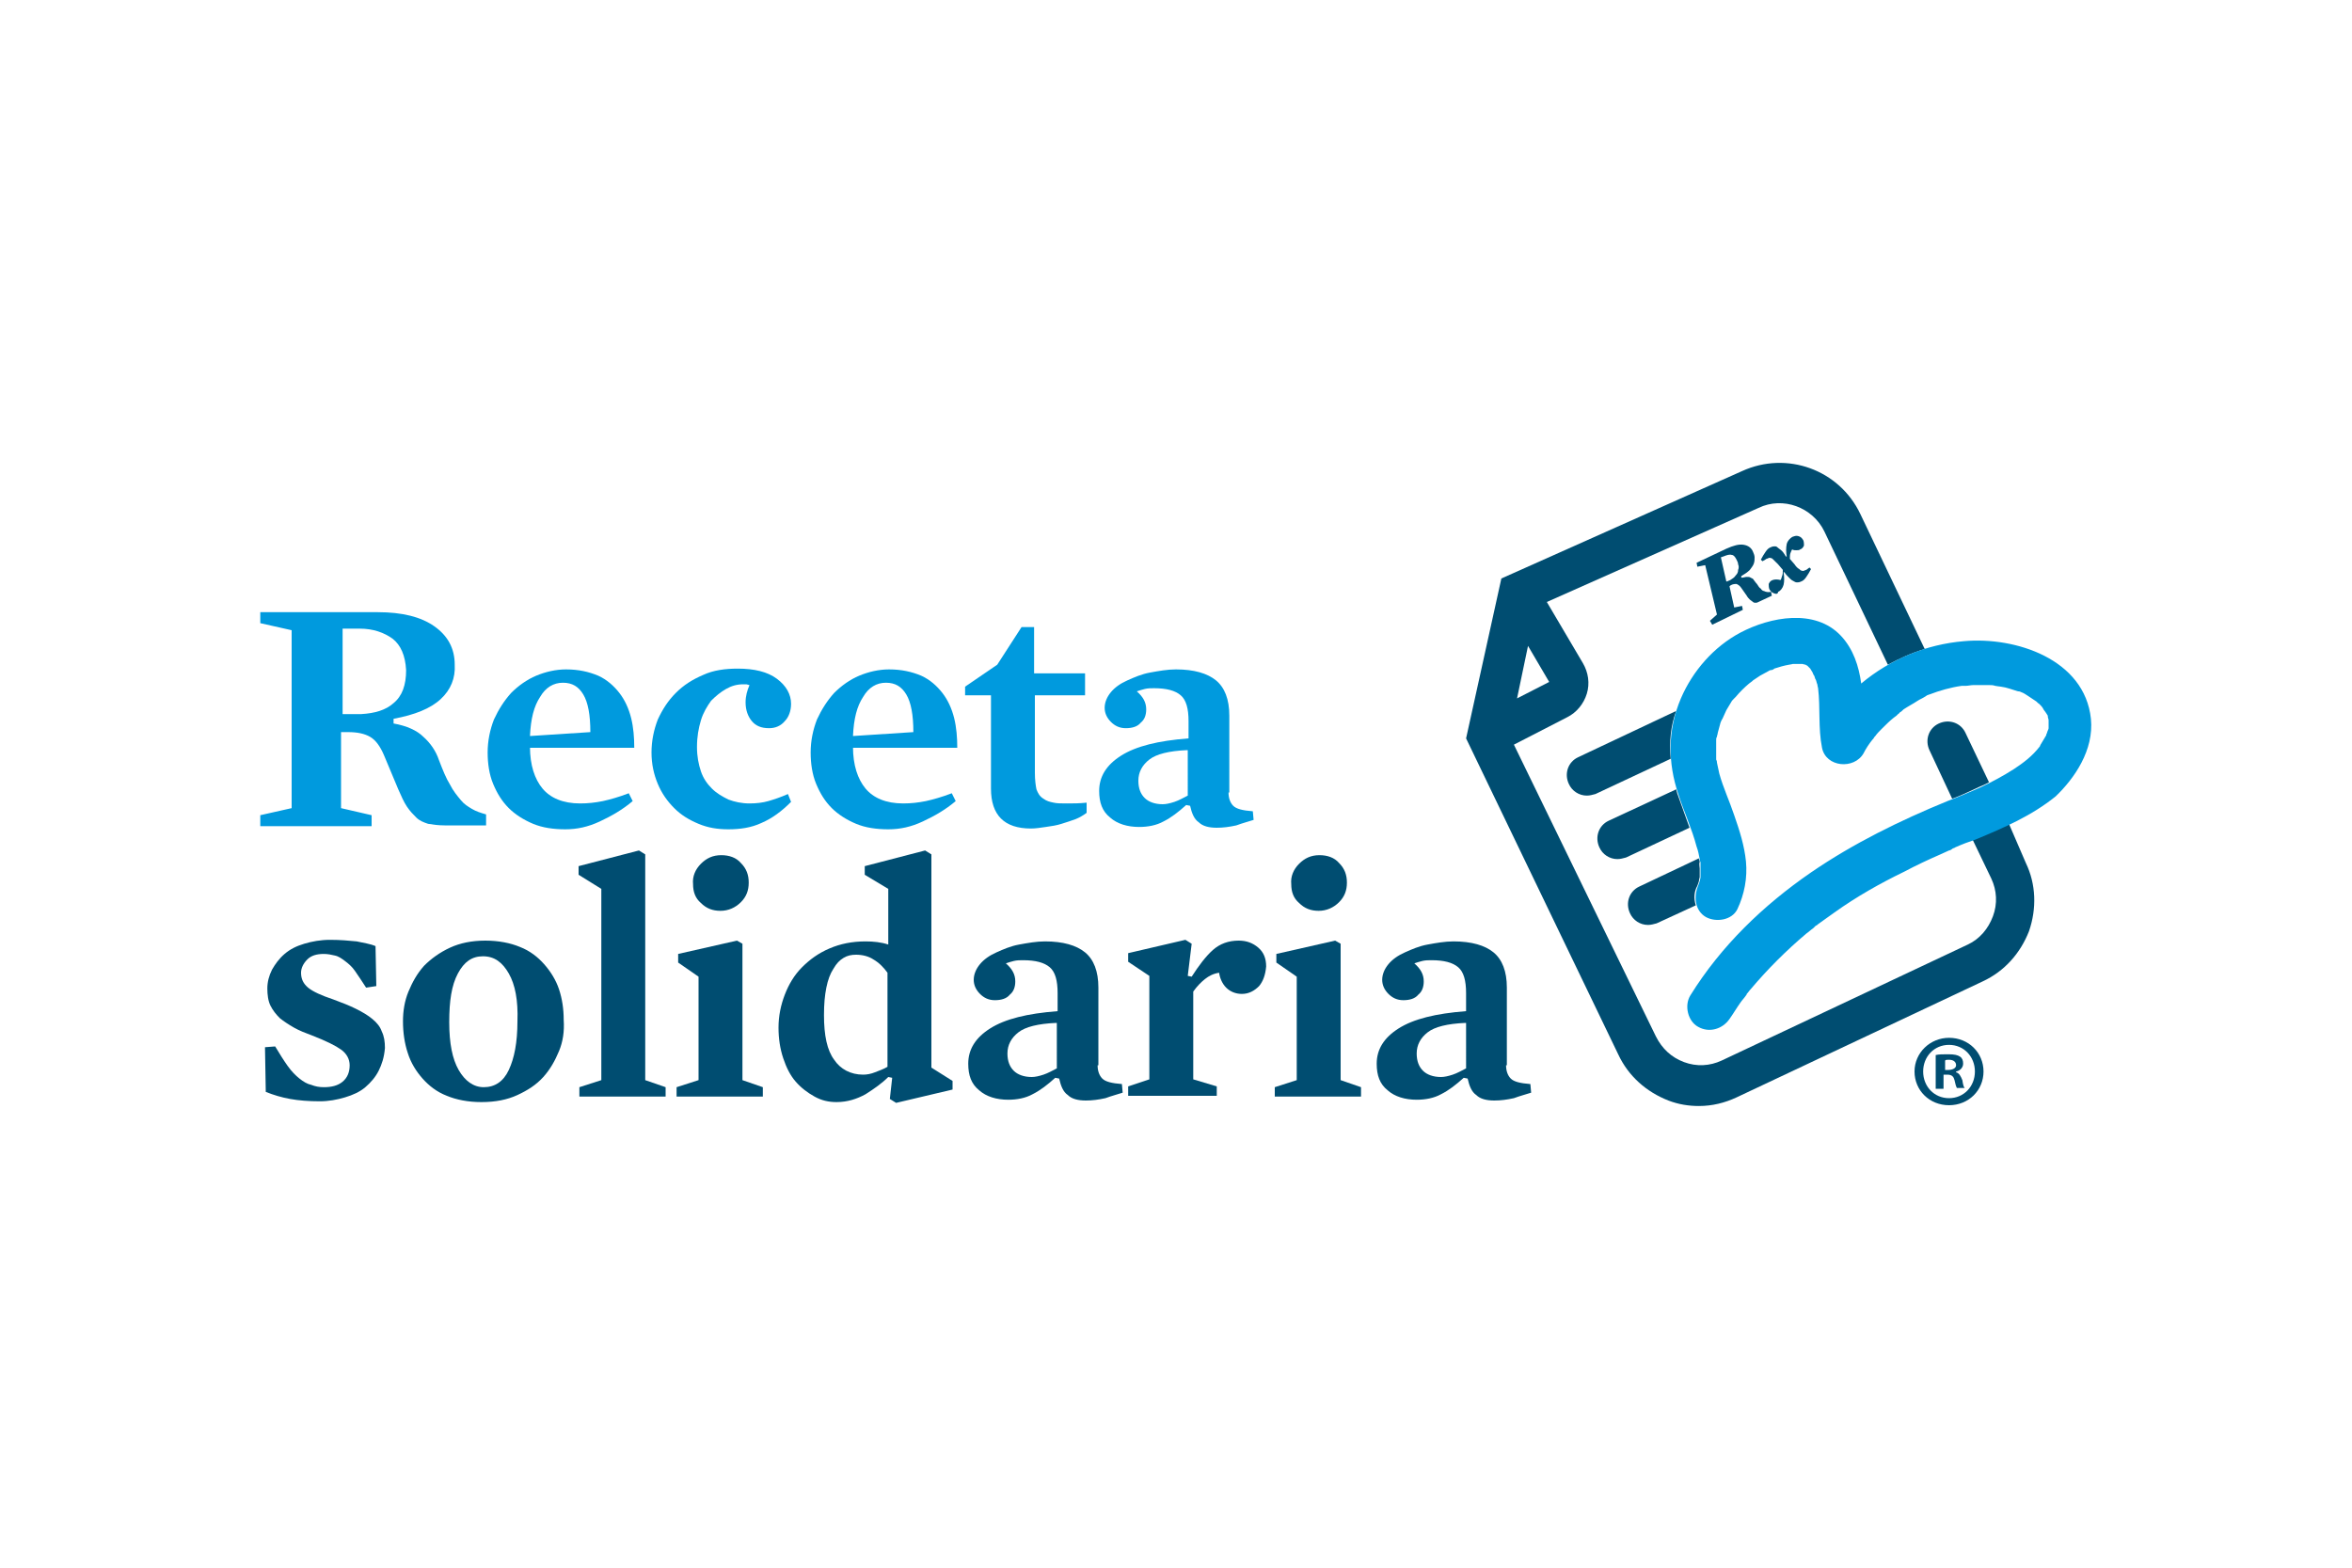 <?xml version="1.0" encoding="utf-8"?>
<!-- Generator: Adobe Illustrator 24.1.1, SVG Export Plug-In . SVG Version: 6.00 Build 0)  -->
<svg version="1.1" id="Capa_1" xmlns="http://www.w3.org/2000/svg" xmlns:xlink="http://www.w3.org/1999/xlink" x="0px" y="0px"
	 viewBox="0 0 300 200" style="enable-background:new 0 0 300 200;" xml:space="preserve">
<style type="text/css">
	.st0{fill:#009ADE;}
	.st1{fill:#004D71;}
</style>
<g>
	<g>
		<path class="st0" d="M56.2,89.2c-1.3,1.2-3.3,2-6,2.5v0.6c1.7,0.3,3,0.9,3.8,1.7c0.9,0.8,1.6,1.8,2,3c0.5,1.3,0.9,2.3,1.4,3.1
			c0.4,0.8,0.9,1.4,1.4,2c0.4,0.5,0.9,0.8,1.4,1.1c0.5,0.3,1.1,0.5,1.8,0.7v1.4h-5.3c-0.8,0-1.5-0.1-2.1-0.2
			c-0.6-0.2-1.1-0.4-1.5-0.8c-0.4-0.4-0.8-0.8-1.2-1.4c-0.4-0.6-0.7-1.3-1.1-2.2l-1.8-4.3c-0.5-1.2-1.1-2-1.8-2.4
			c-0.7-0.4-1.6-0.6-2.8-0.6h-0.9v9.7l3.9,0.9v1.4H33.2v-1.4l4-0.9V80.4l-4-0.9v-1.4h15c3.1,0,5.5,0.6,7.2,1.8
			c1.7,1.2,2.6,2.8,2.6,4.9C58.1,86.5,57.5,88,56.2,89.2z M50.1,81.5c-1.1-0.8-2.5-1.3-4.2-1.3c-0.1,0-0.3,0-0.5,0
			c-0.2,0-0.4,0-0.7,0c-0.2,0-0.4,0-0.6,0s-0.3,0-0.4,0v10.9l2.4,0c1.7-0.1,3.1-0.5,4.1-1.4c1.1-0.9,1.6-2.3,1.6-4.2
			C51.7,83.6,51.1,82.3,50.1,81.5z"/>
		<path class="st0" d="M67.6,95.3c0,2.3,0.6,4.1,1.6,5.3c1,1.2,2.6,1.9,4.8,1.9c1,0,1.9-0.1,2.9-0.3c0.9-0.2,2-0.5,3.3-1l0.5,1
			c-1.3,1.1-2.7,1.9-4.2,2.6c-1.5,0.7-2.9,1-4.4,1c-1.5,0-2.9-0.2-4.1-0.7c-1.2-0.5-2.3-1.2-3.1-2c-0.9-0.9-1.5-1.9-2-3.1
			c-0.5-1.2-0.7-2.6-0.7-4c0-1.5,0.3-2.9,0.8-4.2c0.6-1.3,1.3-2.4,2.2-3.4c0.9-0.9,2-1.7,3.2-2.2c1.2-0.5,2.5-0.8,3.8-0.8
			c1.6,0,2.9,0.3,4.1,0.8c1.1,0.5,2,1.3,2.7,2.2c0.7,0.9,1.2,2,1.5,3.2c0.3,1.2,0.4,2.5,0.4,3.8H67.6z M75.3,93.4
			c0-2.2-0.3-3.8-0.9-4.8c-0.6-1-1.4-1.5-2.6-1.5c-1.2,0-2.2,0.6-2.9,1.8c-0.8,1.2-1.2,2.8-1.3,5L75.3,93.4z"/>
		<path class="st0" d="M100.1,92c-0.5,0.6-1.2,0.9-2,0.9c-1,0-1.7-0.3-2.2-0.9c-0.5-0.6-0.8-1.4-0.8-2.4c0-0.8,0.2-1.5,0.5-2.2
			c-0.1,0-0.3-0.1-0.4-0.1c-0.1,0-0.2,0-0.4,0c-0.8,0-1.5,0.2-2.2,0.6c-0.7,0.4-1.3,0.9-1.9,1.5c-0.5,0.7-1,1.5-1.3,2.5
			c-0.3,1-0.5,2.1-0.5,3.4c0,1.2,0.2,2.2,0.5,3.1c0.3,0.9,0.8,1.6,1.4,2.2c0.6,0.6,1.3,1,2.1,1.4c0.8,0.3,1.7,0.5,2.7,0.5
			c0.9,0,1.7-0.1,2.4-0.3c0.7-0.2,1.6-0.5,2.5-0.9l0.4,1c-1.2,1.2-2.4,2.1-3.8,2.7c-1.3,0.6-2.7,0.8-4.2,0.8c-1.4,0-2.6-0.2-3.8-0.7
			c-1.2-0.5-2.2-1.1-3.1-2c-0.9-0.9-1.6-1.9-2.1-3.1c-0.5-1.2-0.8-2.5-0.8-4c0-1.5,0.3-2.9,0.8-4.2c0.6-1.3,1.3-2.4,2.3-3.4
			c1-1,2.1-1.7,3.5-2.3c1.3-0.6,2.8-0.8,4.4-0.8c2.1,0,3.8,0.4,5,1.3c1.2,0.9,1.8,2,1.8,3.2C100.9,90.7,100.6,91.5,100.1,92z"/>
		<path class="st0" d="M108.8,95.3c0,2.3,0.6,4.1,1.6,5.3c1,1.2,2.6,1.9,4.8,1.9c1,0,1.9-0.1,2.9-0.3c0.9-0.2,2-0.5,3.3-1l0.5,1
			c-1.3,1.1-2.7,1.9-4.2,2.6c-1.5,0.7-2.9,1-4.4,1c-1.5,0-2.9-0.2-4.1-0.7c-1.2-0.5-2.3-1.2-3.1-2c-0.9-0.9-1.5-1.9-2-3.1
			c-0.5-1.2-0.7-2.6-0.7-4c0-1.5,0.3-2.9,0.8-4.2c0.6-1.3,1.3-2.4,2.2-3.4c0.9-0.9,2-1.7,3.2-2.2c1.2-0.5,2.5-0.8,3.8-0.8
			c1.6,0,2.9,0.3,4.1,0.8c1.1,0.5,2,1.3,2.7,2.2c0.7,0.9,1.2,2,1.5,3.2c0.3,1.2,0.4,2.5,0.4,3.8H108.8z M116.5,93.4
			c0-2.2-0.3-3.8-0.9-4.8c-0.6-1-1.4-1.5-2.6-1.5c-1.2,0-2.2,0.6-2.9,1.8c-0.8,1.2-1.2,2.8-1.3,5L116.5,93.4z"/>
		<path class="st0" d="M137.2,104.5c-0.6,0.2-1.1,0.4-1.8,0.6c-0.6,0.2-1.3,0.3-2,0.4c-0.7,0.1-1.3,0.2-1.9,0.2
			c-3.4,0-5.1-1.7-5.1-5.1V88.7h-3.3v-1.1l4.1-2.8l3.1-4.8h1.6v5.9h6.5v2.8H132v9.9c0,0.9,0.1,1.6,0.2,2.1c0.2,0.5,0.4,0.9,0.9,1.2
			c0.4,0.3,0.8,0.4,1.3,0.5c0.4,0.1,1,0.1,1.7,0.1c0.7,0,1.6,0,2.5-0.1l0,1.3C138.2,104,137.7,104.3,137.2,104.5z"/>
		<path class="st0" d="M156.7,101.1c0,0.7,0.2,1.3,0.6,1.7c0.4,0.4,1.2,0.6,2.5,0.7l0.1,1.1c-0.6,0.2-1.4,0.4-2.2,0.7
			c-0.9,0.2-1.7,0.3-2.5,0.3c-1,0-1.8-0.2-2.3-0.7c-0.6-0.4-0.9-1.2-1.1-2.1l-0.5-0.1c-1,0.9-1.9,1.6-2.9,2.1
			c-0.9,0.5-2,0.7-3.1,0.7c-1.5,0-2.8-0.4-3.7-1.2c-1-0.8-1.4-1.9-1.4-3.4c0-1.8,0.9-3.3,2.8-4.5c1.9-1.2,4.7-1.9,8.6-2.2V92
			c0-1.6-0.3-2.7-1-3.3s-1.8-0.9-3.4-0.9c-0.4,0-0.8,0-1.2,0.1c-0.4,0.1-0.7,0.2-1,0.3c0.8,0.7,1.2,1.4,1.2,2.3
			c0,0.7-0.2,1.3-0.7,1.7c-0.4,0.5-1.1,0.7-1.9,0.7c-0.8,0-1.4-0.3-1.9-0.8c-0.5-0.5-0.8-1.1-0.8-1.8c0-0.7,0.3-1.4,0.8-2
			c0.5-0.6,1.2-1.1,2.1-1.5c0.9-0.4,1.8-0.8,2.9-1c1.1-0.2,2.2-0.4,3.3-0.4c2.3,0,4,0.5,5.1,1.4c1.1,0.9,1.7,2.4,1.7,4.5V101.1z
			 M151.4,95.7c-2.3,0.1-3.9,0.5-4.8,1.2c-0.9,0.7-1.4,1.6-1.4,2.7c0,1,0.3,1.7,0.8,2.2c0.5,0.5,1.3,0.8,2.3,0.8
			c0.4,0,0.9-0.1,1.5-0.3c0.6-0.2,1.1-0.5,1.7-0.8V95.7z"/>
	</g>
	<g>
		<path class="st1" d="M48.3,136.6c-0.4,0.8-1,1.5-1.7,2.1c-0.7,0.6-1.6,1-2.6,1.3c-1,0.3-2.1,0.5-3.2,0.5c-1.4,0-2.7-0.1-3.8-0.3
			c-1.1-0.2-2.1-0.5-3.1-0.9l-0.1-5.7l1.3-0.1c0.6,1,1.1,1.8,1.6,2.5c0.5,0.7,1,1.2,1.5,1.6c0.5,0.4,1,0.7,1.5,0.8
			c0.5,0.2,1,0.3,1.6,0.3c1,0,1.8-0.2,2.4-0.7c0.6-0.5,0.9-1.2,0.9-2.1c0-0.8-0.4-1.5-1.1-2c-0.7-0.5-1.9-1.1-3.7-1.8
			c-0.8-0.3-1.6-0.6-2.3-1c-0.7-0.4-1.3-0.8-1.8-1.2c-0.5-0.5-0.9-1-1.2-1.6c-0.3-0.6-0.4-1.4-0.4-2.2c0-0.8,0.2-1.6,0.6-2.4
			c0.4-0.7,0.9-1.4,1.6-2c0.7-0.6,1.5-1,2.5-1.3c1-0.3,2.1-0.5,3.3-0.5c1.3,0,2.4,0.1,3.4,0.2c0.9,0.2,1.7,0.3,2.4,0.6l0.1,5.1
			l-1.3,0.2c-0.5-0.8-1-1.5-1.4-2.1c-0.4-0.6-0.9-1-1.3-1.3c-0.4-0.3-0.8-0.6-1.3-0.7c-0.4-0.1-0.9-0.2-1.4-0.2
			c-0.9,0-1.6,0.2-2.1,0.7c-0.5,0.5-0.8,1.1-0.8,1.7c0,0.8,0.3,1.4,0.9,1.9c0.6,0.5,1.7,1,3.2,1.5c1.1,0.4,2.1,0.8,2.9,1.2
			c0.8,0.4,1.5,0.8,2.1,1.3c0.6,0.5,1,1,1.2,1.6c0.3,0.6,0.4,1.3,0.4,2.1C49,134.9,48.7,135.8,48.3,136.6z"/>
		<path class="st1" d="M71.3,134.1c-0.5,1.2-1.1,2.3-2,3.3c-0.9,1-2,1.7-3.3,2.3c-1.3,0.6-2.8,0.9-4.6,0.9c-1.7,0-3.2-0.3-4.4-0.8
			c-1.3-0.5-2.3-1.3-3.1-2.2c-0.8-0.9-1.5-2-1.9-3.3c-0.4-1.2-0.6-2.6-0.6-4c0-1.3,0.2-2.6,0.7-3.8c0.5-1.2,1.1-2.3,2-3.3
			c0.9-0.9,2-1.7,3.3-2.3c1.3-0.6,2.8-0.9,4.5-0.9c1.7,0,3.2,0.3,4.4,0.8c1.3,0.5,2.3,1.3,3.1,2.2c0.8,0.9,1.5,2,1.9,3.2
			c0.4,1.2,0.6,2.5,0.6,3.9C72,131.6,71.8,132.9,71.3,134.1z M64.9,124.2c-0.8-1.4-1.8-2.2-3.3-2.2c-1.4,0-2.4,0.7-3.2,2.2
			c-0.8,1.5-1.1,3.5-1.1,6.2c0,2.7,0.4,4.7,1.2,6.1c0.8,1.4,1.9,2.2,3.2,2.2c1.4,0,2.5-0.7,3.2-2.2c0.7-1.5,1.1-3.5,1.1-6.2
			C66.1,127.6,65.7,125.6,64.9,124.2z"/>
		<path class="st1" d="M84.9,138.7v1.2h-11v-1.2l2.8-0.9v-24.4l-2.9-1.8v-1.1l7.7-2l0.8,0.5v28.8L84.9,138.7z"/>
		<path class="st1" d="M86.5,122.8v-1.1L94,120l0.7,0.4v17.4l2.6,0.9v1.2h-11v-1.2l2.8-0.9v-13.2L86.5,122.8z M89.4,110.2
			c0.7-0.7,1.5-1.1,2.6-1.1c1,0,1.9,0.3,2.5,1c0.7,0.7,1,1.5,1,2.5c0,1-0.3,1.8-1,2.5c-0.7,0.7-1.6,1.1-2.6,1.1c-1,0-1.8-0.3-2.5-1
			c-0.7-0.6-1-1.4-1-2.4C88.3,111.8,88.7,110.9,89.4,110.2z"/>
		<path class="st1" d="M121.5,137.9v1.1l-7.2,1.7l-0.8-0.5l0.3-2.7l-0.5-0.1l0,0c-0.8,0.8-1.8,1.5-2.9,2.2c-1.1,0.6-2.3,1-3.7,1
			c-1,0-1.9-0.2-2.8-0.7c-0.9-0.5-1.7-1.1-2.4-1.9c-0.7-0.8-1.2-1.8-1.6-3c-0.4-1.2-0.6-2.5-0.6-3.9c0-1.5,0.3-2.9,0.8-4.2
			c0.5-1.3,1.2-2.5,2.2-3.5c1-1,2.1-1.8,3.5-2.4c1.4-0.6,2.9-0.9,4.6-0.9c1,0,2,0.1,2.9,0.4v-7.1l-3-1.8v-1.1l7.7-2l0.8,0.5v27.2
			L121.5,137.9z M106.4,135.2c0.8,1.2,2.1,1.9,3.7,1.9c0.5,0,1-0.1,1.5-0.3c0.5-0.2,1.1-0.4,1.6-0.7v-12c-0.5-0.7-1.1-1.3-1.8-1.7
			c-0.6-0.4-1.4-0.6-2.2-0.6c-0.6,0-1.1,0.1-1.6,0.4c-0.5,0.3-0.9,0.7-1.3,1.4c-0.4,0.6-0.7,1.4-0.9,2.4c-0.2,1-0.3,2.1-0.3,3.5
			C105.1,132.1,105.5,134,106.4,135.2z"/>
		<path class="st1" d="M140,135.9c0,0.7,0.2,1.3,0.6,1.7c0.4,0.4,1.2,0.6,2.5,0.7l0.1,1.1c-0.6,0.2-1.4,0.4-2.2,0.7
			c-0.9,0.2-1.7,0.3-2.5,0.3c-1,0-1.8-0.2-2.3-0.7c-0.6-0.4-0.9-1.2-1.1-2.1l-0.5-0.1c-1,0.9-1.9,1.6-2.9,2.1
			c-0.9,0.5-2,0.7-3.1,0.7c-1.5,0-2.8-0.4-3.7-1.2c-1-0.8-1.4-1.9-1.4-3.4c0-1.8,0.9-3.3,2.8-4.5c1.9-1.2,4.7-1.9,8.6-2.2v-2.3
			c0-1.6-0.3-2.7-1-3.3c-0.7-0.6-1.8-0.9-3.4-0.9c-0.4,0-0.8,0-1.2,0.1c-0.4,0.1-0.7,0.2-1,0.3c0.8,0.7,1.2,1.4,1.2,2.3
			c0,0.7-0.2,1.3-0.7,1.7c-0.4,0.5-1.1,0.7-1.9,0.7c-0.8,0-1.4-0.3-1.9-0.8s-0.8-1.1-0.8-1.8c0-0.7,0.3-1.4,0.8-2
			c0.5-0.6,1.2-1.1,2.1-1.5c0.9-0.4,1.8-0.8,2.9-1c1.1-0.2,2.2-0.4,3.3-0.4c2.3,0,4,0.5,5.1,1.4c1.1,0.9,1.7,2.4,1.7,4.5V135.9z
			 M134.7,130.5c-2.3,0.1-3.9,0.5-4.8,1.2c-0.9,0.7-1.4,1.6-1.4,2.7c0,1,0.3,1.7,0.8,2.2c0.5,0.5,1.3,0.8,2.3,0.8
			c0.4,0,0.9-0.1,1.5-0.3c0.6-0.2,1.1-0.5,1.7-0.8V130.5z"/>
		<path class="st1" d="M160.6,125.8c-0.6,0.6-1.3,1-2.2,1c-0.8,0-1.5-0.3-2-0.8c-0.5-0.5-0.8-1.2-0.9-1.9c-0.7,0.1-1.3,0.4-1.8,0.8
			c-0.5,0.4-1,0.9-1.5,1.6v11.2l3,0.9v1.2h-11.3v-1.2l2.7-0.9v-13.2l-2.7-1.8v-1.1l7.3-1.7l0.8,0.5l-0.5,4.1l0.5,0.1
			c0.9-1.4,1.8-2.6,2.7-3.4c0.9-0.8,2-1.2,3.3-1.2c1,0,1.8,0.3,2.5,0.9c0.7,0.6,1,1.4,1,2.4C161.4,124.4,161.1,125.2,160.6,125.8z"
			/>
		<path class="st1" d="M162.8,122.8v-1.1l7.5-1.7l0.7,0.4v17.4l2.6,0.9v1.2h-11v-1.2l2.8-0.9v-13.2L162.8,122.8z M165.7,110.2
			c0.7-0.7,1.5-1.1,2.6-1.1c1,0,1.9,0.3,2.5,1c0.7,0.7,1,1.5,1,2.5c0,1-0.3,1.8-1,2.5c-0.7,0.7-1.6,1.1-2.6,1.1c-1,0-1.8-0.3-2.5-1
			c-0.7-0.6-1-1.4-1-2.4C164.6,111.8,165,110.9,165.7,110.2z"/>
		<path class="st1" d="M192.1,135.9c0,0.7,0.2,1.3,0.6,1.7c0.4,0.4,1.2,0.6,2.5,0.7l0.1,1.1c-0.6,0.2-1.4,0.4-2.2,0.7
			c-0.9,0.2-1.7,0.3-2.5,0.3c-1,0-1.8-0.2-2.3-0.7c-0.6-0.4-0.9-1.2-1.1-2.1l-0.5-0.1c-1,0.9-1.9,1.6-2.9,2.1
			c-0.9,0.5-2,0.7-3.1,0.7c-1.5,0-2.8-0.4-3.7-1.2c-1-0.8-1.4-1.9-1.4-3.4c0-1.8,0.9-3.3,2.8-4.5c1.9-1.2,4.7-1.9,8.6-2.2v-2.3
			c0-1.6-0.3-2.7-1-3.3c-0.7-0.6-1.8-0.9-3.4-0.9c-0.4,0-0.8,0-1.2,0.1c-0.4,0.1-0.7,0.2-1,0.3c0.8,0.7,1.2,1.4,1.2,2.3
			c0,0.7-0.2,1.3-0.7,1.7c-0.4,0.5-1.1,0.7-1.9,0.7c-0.8,0-1.4-0.3-1.9-0.8s-0.8-1.1-0.8-1.8c0-0.7,0.3-1.4,0.8-2
			c0.5-0.6,1.2-1.1,2.1-1.5c0.9-0.4,1.8-0.8,2.9-1c1.1-0.2,2.2-0.4,3.3-0.4c2.3,0,4,0.5,5.1,1.4c1.1,0.9,1.7,2.4,1.7,4.5V135.9z
			 M186.9,130.5c-2.3,0.1-3.9,0.5-4.8,1.2c-0.9,0.7-1.4,1.6-1.4,2.7c0,1,0.3,1.7,0.8,2.2c0.5,0.5,1.3,0.8,2.3,0.8
			c0.4,0,0.9-0.1,1.5-0.3c0.6-0.2,1.1-0.5,1.7-0.8V130.5z"/>
	</g>
	<path class="st1" d="M256.2,105c-1.5,0.8-3.1,1.4-4.6,2.1l2.4,5c0.7,1.5,0.8,3.2,0.2,4.8c-0.6,1.6-1.7,2.9-3.2,3.6l-31.4,14.8
		c-1.5,0.7-3.2,0.8-4.8,0.2c-1.6-0.6-2.8-1.7-3.6-3.3L193.1,95l6.8-3.5c1.2-0.6,2.1-1.7,2.5-3c0.4-1.3,0.2-2.7-0.5-3.9l-4.6-7.8
		l27-12l0,0c3.1-1.5,6.9-0.1,8.4,3l8.1,17c1.5-0.8,3-1.5,4.7-2l-8.2-17.2c-2.7-5.7-9.4-8.1-15.1-5.5l-30.7,13.7l-4.5,20.4l19.4,40.3
		c1.3,2.8,3.6,4.8,6.4,5.9c1.3,0.5,2.6,0.7,3.9,0.7c1.7,0,3.3-0.4,4.8-1.1l31.4-14.8c2.8-1.3,4.8-3.6,5.9-6.4c1-2.9,0.9-6-0.4-8.7
		L256.2,105z M194.9,82.4l2.7,4.6l-4.1,2.1L194.9,82.4z"/>
	<path class="st1" d="M253.7,99.8l-3-6.3c-0.6-1.3-2.1-1.8-3.4-1.2c-1.3,0.6-1.8,2.1-1.2,3.4l2.9,6.2c1.1-0.4,1.9-0.8,3-1.3
		C252.6,100.3,253.2,100.1,253.7,99.8z"/>
	<g>
		<path class="st1" d="M218.1,79.2l0.9-0.8l-1.5-6.3l-1,0.2l-0.1-0.5l3.8-1.8c0.9-0.4,1.6-0.6,2.2-0.5c0.6,0.1,1,0.4,1.2,0.9
			c0.1,0.2,0.2,0.5,0.2,0.7c0,0.3,0,0.5-0.1,0.8c-0.1,0.3-0.3,0.5-0.5,0.8c-0.3,0.3-0.6,0.5-1.1,0.8l0,0.2c0.3,0,0.5-0.1,0.7-0.1
			c0.2,0,0.4,0,0.5,0.1c0.2,0.1,0.3,0.1,0.4,0.3c0.1,0.1,0.2,0.3,0.4,0.5c0.2,0.3,0.3,0.5,0.5,0.6c0.1,0.2,0.3,0.3,0.4,0.3
			c0.2,0.1,0.5,0.2,0.9,0.1l0.1,0.5l-1.5,0.7c-0.2,0.1-0.4,0.2-0.5,0.2c-0.2,0-0.3,0-0.4-0.1c-0.1-0.1-0.3-0.2-0.4-0.3
			c-0.1-0.1-0.3-0.3-0.4-0.5l-0.7-1c-0.2-0.3-0.4-0.4-0.6-0.5c-0.2,0-0.5,0-0.8,0.2l-0.1,0.1l0.6,2.7l1-0.2l0.1,0.5l-3.9,1.9
			L218.1,79.2z M220.7,74c0.3-0.2,0.5-0.3,0.7-0.6c0.2-0.2,0.3-0.4,0.3-0.7c0.1-0.2,0.1-0.5,0-0.7c0-0.2-0.1-0.4-0.2-0.6
			c-0.2-0.4-0.4-0.6-0.6-0.6c-0.3-0.1-0.6,0-1.1,0.2l-0.3,0.1l0.7,3.1L220.7,74z"/>
		<path class="st1" d="M226.3,75.7c-0.3-0.1-0.4-0.2-0.6-0.5c-0.1-0.2-0.1-0.5-0.1-0.7c0.1-0.2,0.2-0.4,0.5-0.5c0.3-0.1,0.6-0.1,1,0
			c0.1-0.1,0.1-0.2,0.2-0.5c0.1-0.2,0.1-0.5,0.1-0.8c-0.2-0.2-0.4-0.5-0.6-0.7c-0.2-0.2-0.4-0.4-0.6-0.6c-0.1-0.1-0.2-0.2-0.3-0.2
			c-0.1,0-0.2-0.1-0.3,0c-0.1,0-0.2,0.1-0.3,0.1c-0.1,0.1-0.3,0.2-0.5,0.3l-0.2-0.2c0.2-0.4,0.4-0.7,0.6-1c0.2-0.3,0.4-0.5,0.7-0.6
			c0.2-0.1,0.4-0.1,0.5-0.1c0.2,0,0.3,0.1,0.4,0.2c0.1,0.1,0.3,0.2,0.5,0.4c0.2,0.2,0.3,0.4,0.5,0.7l0.1,0c-0.1-0.6-0.1-1.1,0-1.6
			c0.1-0.4,0.4-0.7,0.7-0.9c0.3-0.1,0.5-0.2,0.8-0.1c0.3,0.1,0.4,0.2,0.6,0.5c0.1,0.2,0.1,0.5,0.1,0.7c-0.1,0.2-0.2,0.4-0.5,0.5
			c-0.1,0.1-0.3,0.1-0.5,0.1c-0.2,0-0.3,0-0.5-0.1c-0.1,0.1-0.1,0.2-0.2,0.4c-0.1,0.2-0.1,0.5-0.1,0.8c0.2,0.2,0.4,0.5,0.6,0.7
			c0.2,0.3,0.4,0.5,0.6,0.6c0.1,0.1,0.2,0.2,0.3,0.2c0.1,0,0.2,0.1,0.3,0c0.1,0,0.2-0.1,0.3-0.1c0.1-0.1,0.3-0.2,0.4-0.3l0.2,0.2
			c-0.2,0.4-0.4,0.7-0.6,1c-0.2,0.3-0.4,0.5-0.7,0.6c-0.2,0.1-0.4,0.1-0.5,0.1c-0.2,0-0.3-0.1-0.5-0.2c-0.2-0.1-0.3-0.2-0.5-0.4
			c-0.2-0.2-0.4-0.4-0.6-0.7l-0.1,0c0.1,0.6,0.1,1.2,0,1.6c-0.1,0.4-0.4,0.8-0.7,0.9C226.8,75.8,226.5,75.8,226.3,75.7z"/>
	</g>
	<path class="st1" d="M214,101.4c-0.1-0.2-0.1-0.4-0.2-0.7l-8.6,4c-1.3,0.6-1.8,2.1-1.2,3.4c0.4,0.9,1.3,1.5,2.3,1.5
		c0.4,0,0.7-0.1,1.1-0.2l8.1-3.8C215,104.2,214.5,102.8,214,101.4z"/>
	<path class="st1" d="M213.8,90.7l-12.5,5.9c-1.3,0.6-1.8,2.1-1.2,3.4c0.4,0.9,1.3,1.5,2.3,1.5c0.4,0,0.7-0.1,1.1-0.2l9.6-4.5
		C212.9,94.6,213.1,92.6,213.8,90.7z"/>
	<path class="st1" d="M216.5,113c-0.2,0.5,0.2-0.5,0.2-0.6c0-0.2,0.1-0.4,0.1-0.5c0,0,0-0.1,0-0.1c0-0.2,0-0.3,0-0.5
		c0-0.2,0-0.4,0-0.5c0-0.1-0.1-0.7,0-0.8c0-0.1,0-0.2-0.1-0.4c0,0,0-0.1,0-0.1l-7.6,3.6c-1.3,0.6-1.8,2.1-1.2,3.4
		c0.4,0.9,1.3,1.5,2.3,1.5c0.4,0,0.7-0.1,1.1-0.2l5-2.3C216,114.6,216.1,113.7,216.5,113z"/>
	<g>
		<path class="st0" d="M266.7,91.7c-0.8-7.6-9.6-10.5-16.2-9.9c-4.8,0.4-9.4,2.3-13.1,5.4c-0.3-2.2-1-4.4-2.6-6.1
			c-3.3-3.5-9-2.4-12.8-0.4c-3.4,1.8-6.1,4.9-7.6,8.4c-1.7,4-1.7,8.2-0.3,12.3c0.7,2.2,1.7,4.3,2.3,6.6c0.2,0.5,0.3,1.1,0.4,1.6
			c0,0.1,0,0.2,0.1,0.4c0,0,0,0.7,0,0.8c0,0.2,0,0.4,0,0.5c0,0.2,0,0.3,0,0.5c0,0,0,0.1,0,0.1c0,0.2-0.1,0.4-0.1,0.5
			c0,0.1-0.4,1.1-0.2,0.6c-0.6,1.4-0.4,3.2,1,4c1.3,0.7,3.3,0.4,4-1c0.9-1.9,1.3-4,1.1-6.1c-0.2-2-0.8-3.9-1.5-5.9
			c-0.6-1.8-1.4-3.5-1.9-5.3c-0.1-0.5-0.2-0.9-0.3-1.4c0-0.1,0-0.2-0.1-0.4c0,0.2,0,0.1,0-0.1c0,0,0-0.1,0-0.1c0,0.1,0,0.1,0,0.1
			c0,0,0-0.1,0-0.1c0-0.8,0-1.5,0-2.3c0-0.1,0-0.3,0.1-0.4c0-0.2,0.1-0.3,0.1-0.5c0.1-0.4,0.2-0.7,0.3-1.1c0-0.1,0.2-0.6,0.3-0.7
			c0.2-0.4,0.3-0.7,0.5-1.1c0.2-0.3,0.4-0.7,0.6-1c0.1-0.2,0.2-0.3,0.4-0.5c0,0,0.1-0.1,0.2-0.2c0.5-0.6,1.1-1.2,1.7-1.7
			c0.1-0.1,0.3-0.2,0.4-0.3c0,0,0,0,0.1-0.1c0,0,0,0,0,0c0.3-0.2,0.6-0.4,0.9-0.6c0.4-0.2,0.7-0.4,1.1-0.6c0.1-0.1,0.3-0.1,0.5-0.2
			c-0.6,0.3,0.2,0,0.2-0.1c0.6-0.2,1.3-0.4,1.9-0.5c0.1,0,0.5-0.1,0.5-0.1c0.2,0,0.4,0,0.7,0c0.2,0,0.4,0,0.5,0c0,0,0.3,0.1,0.4,0.1
			c0,0,0.1,0.1,0.2,0.1c0,0,0.2,0.2,0.3,0.3c0,0,0.1,0.1,0.1,0.1c0.1,0.2,0.2,0.3,0.3,0.5c0,0,0.1,0.3,0.2,0.4
			c0.1,0.2,0.1,0.4,0.2,0.5c0.1,0.2,0.1,0.4,0.2,0.6c0,0.1,0.1,0.5,0.1,0.5c0.3,2.5,0,5.1,0.5,7.6c0.5,2.5,4.1,2.8,5.3,0.7
			c0.3-0.6,0.7-1.2,1.1-1.7c0.1-0.1,0.2-0.2,0.3-0.4c0,0,0,0,0.1-0.1c0.2-0.3,0.5-0.6,0.8-0.9c0.5-0.5,1-1,1.5-1.4
			c0.1-0.1,0.3-0.2,0.4-0.3c0,0,0.1-0.1,0.2-0.2c0.1-0.1,0.2-0.1,0.2-0.2c0.2-0.1,0.3-0.2,0.5-0.4c0.6-0.4,1.2-0.7,1.8-1.1
			c0.3-0.2,0.6-0.3,0.9-0.5c0.1-0.1,0.2-0.1,0.3-0.2c0.1,0,0.2-0.1,0.3-0.1c1.3-0.5,2.7-0.9,4.1-1.1c0,0,0.1,0,0.2,0
			c0.1,0,0.2,0,0.3,0c0.3,0,0.7-0.1,1-0.1c0.7,0,1.4,0,2,0c0.3,0,0.5,0,0.8,0.1c0,0,0.6,0.1,0.7,0.1c0.8,0.1,1.5,0.4,2.2,0.6
			c0,0,0,0,0.1,0c0.1,0,0.3,0.1,0.3,0.1c0.3,0.1,0.6,0.3,0.9,0.5c0.3,0.2,0.6,0.4,0.9,0.6c0,0,0,0,0,0c0,0,0,0,0,0
			c0.2,0.1,0.3,0.3,0.5,0.4c0.2,0.2,0.4,0.4,0.5,0.6c0,0.1,0.3,0.4,0.4,0.6c0.1,0.1,0.1,0.2,0.2,0.3c0,0,0,0.1,0,0.1
			c0,0.2,0.1,0.3,0.1,0.5c0,0,0,0.1,0,0.1c0,0,0,0,0,0c0,0.2,0,0.4,0,0.6c0,0,0,0.2,0,0.3c0,0.1-0.1,0.3-0.1,0.3
			c-0.1,0.2-0.1,0.4-0.2,0.5c0,0,0,0,0,0c0,0,0,0,0,0.1c-0.1,0.2-0.2,0.3-0.3,0.5c-0.1,0.2-0.2,0.3-0.3,0.5c0,0-0.2,0.3-0.2,0.4
			c-1,1.3-2.1,2.1-3.3,2.9c-1.4,0.9-2.9,1.7-4.4,2.4c-1.4,0.6-2.5,1.1-4.1,1.7c-6.1,2.5-12,5.4-17.4,9.1
			c-6.1,4.2-11.5,9.4-15.4,15.7c-0.8,1.3-0.3,3.3,1,4c1.4,0.8,3.1,0.3,4-1c0.5-0.7,0.9-1.4,1.4-2.1c0.2-0.3,0.5-0.6,0.7-0.9
			c0,0,0.1-0.1,0.1-0.2c0.2-0.2,0.3-0.4,0.5-0.6c1.1-1.3,2.2-2.5,3.4-3.7c1.2-1.2,2.4-2.3,3.7-3.4c0.3-0.2,0.6-0.5,0.9-0.7
			c0.1-0.1,0.2-0.2,0.3-0.3c0.1,0,0.3-0.2,0.3-0.2c0.7-0.5,1.4-1,2.1-1.5c2.8-2,5.8-3.7,8.9-5.2c1.5-0.8,3-1.5,4.6-2.2
			c0.4-0.2,0.7-0.3,1.1-0.5c0.1,0,0.3-0.1,0.4-0.2c0.1-0.1,0.3-0.1,0.4-0.2c0.9-0.4,1.7-0.7,2.6-1c3.6-1.5,7.1-3,10.2-5.5
			C264.6,99.3,267.1,95.7,266.7,91.7z M245.5,88.9C245.4,88.9,245.4,88.9,245.5,88.9L245.5,88.9z M245.5,88.9c0,0,0.1,0,0.1-0.1
			C245.5,88.9,245.5,88.9,245.5,88.9z"/>
		<path class="st0" d="M218.8,96.8C218.8,96.8,218.8,96.8,218.8,96.8C218.8,96.8,218.8,96.8,218.8,96.8
			C218.8,96.8,218.8,96.8,218.8,96.8z"/>
	</g>
	<g>
		<path class="st1" d="M253,136.7c0,2.4-1.9,4.3-4.4,4.3s-4.4-1.9-4.4-4.3s2-4.3,4.4-4.3C251.1,132.4,253,134.3,253,136.7z
			 M245.3,136.7c0,1.9,1.4,3.4,3.3,3.4c1.9,0,3.3-1.5,3.3-3.4c0-1.9-1.4-3.4-3.3-3.4C246.7,133.3,245.3,134.8,245.3,136.7z
			 M247.9,138.9h-1v-4.3c0.4-0.1,0.9-0.1,1.6-0.1c0.8,0,1.2,0.1,1.5,0.3c0.3,0.2,0.4,0.5,0.4,0.9c0,0.5-0.4,0.9-0.9,1v0.1
			c0.4,0.1,0.6,0.5,0.8,1c0.1,0.7,0.2,0.9,0.3,1h-1c-0.1-0.2-0.2-0.5-0.3-1c-0.1-0.4-0.3-0.7-0.9-0.7h-0.5V138.9z M248,136.5h0.5
			c0.5,0,1-0.2,1-0.6c0-0.4-0.3-0.7-0.9-0.7c-0.3,0-0.4,0-0.5,0.1V136.5z"/>
	</g>
</g>
</svg>
